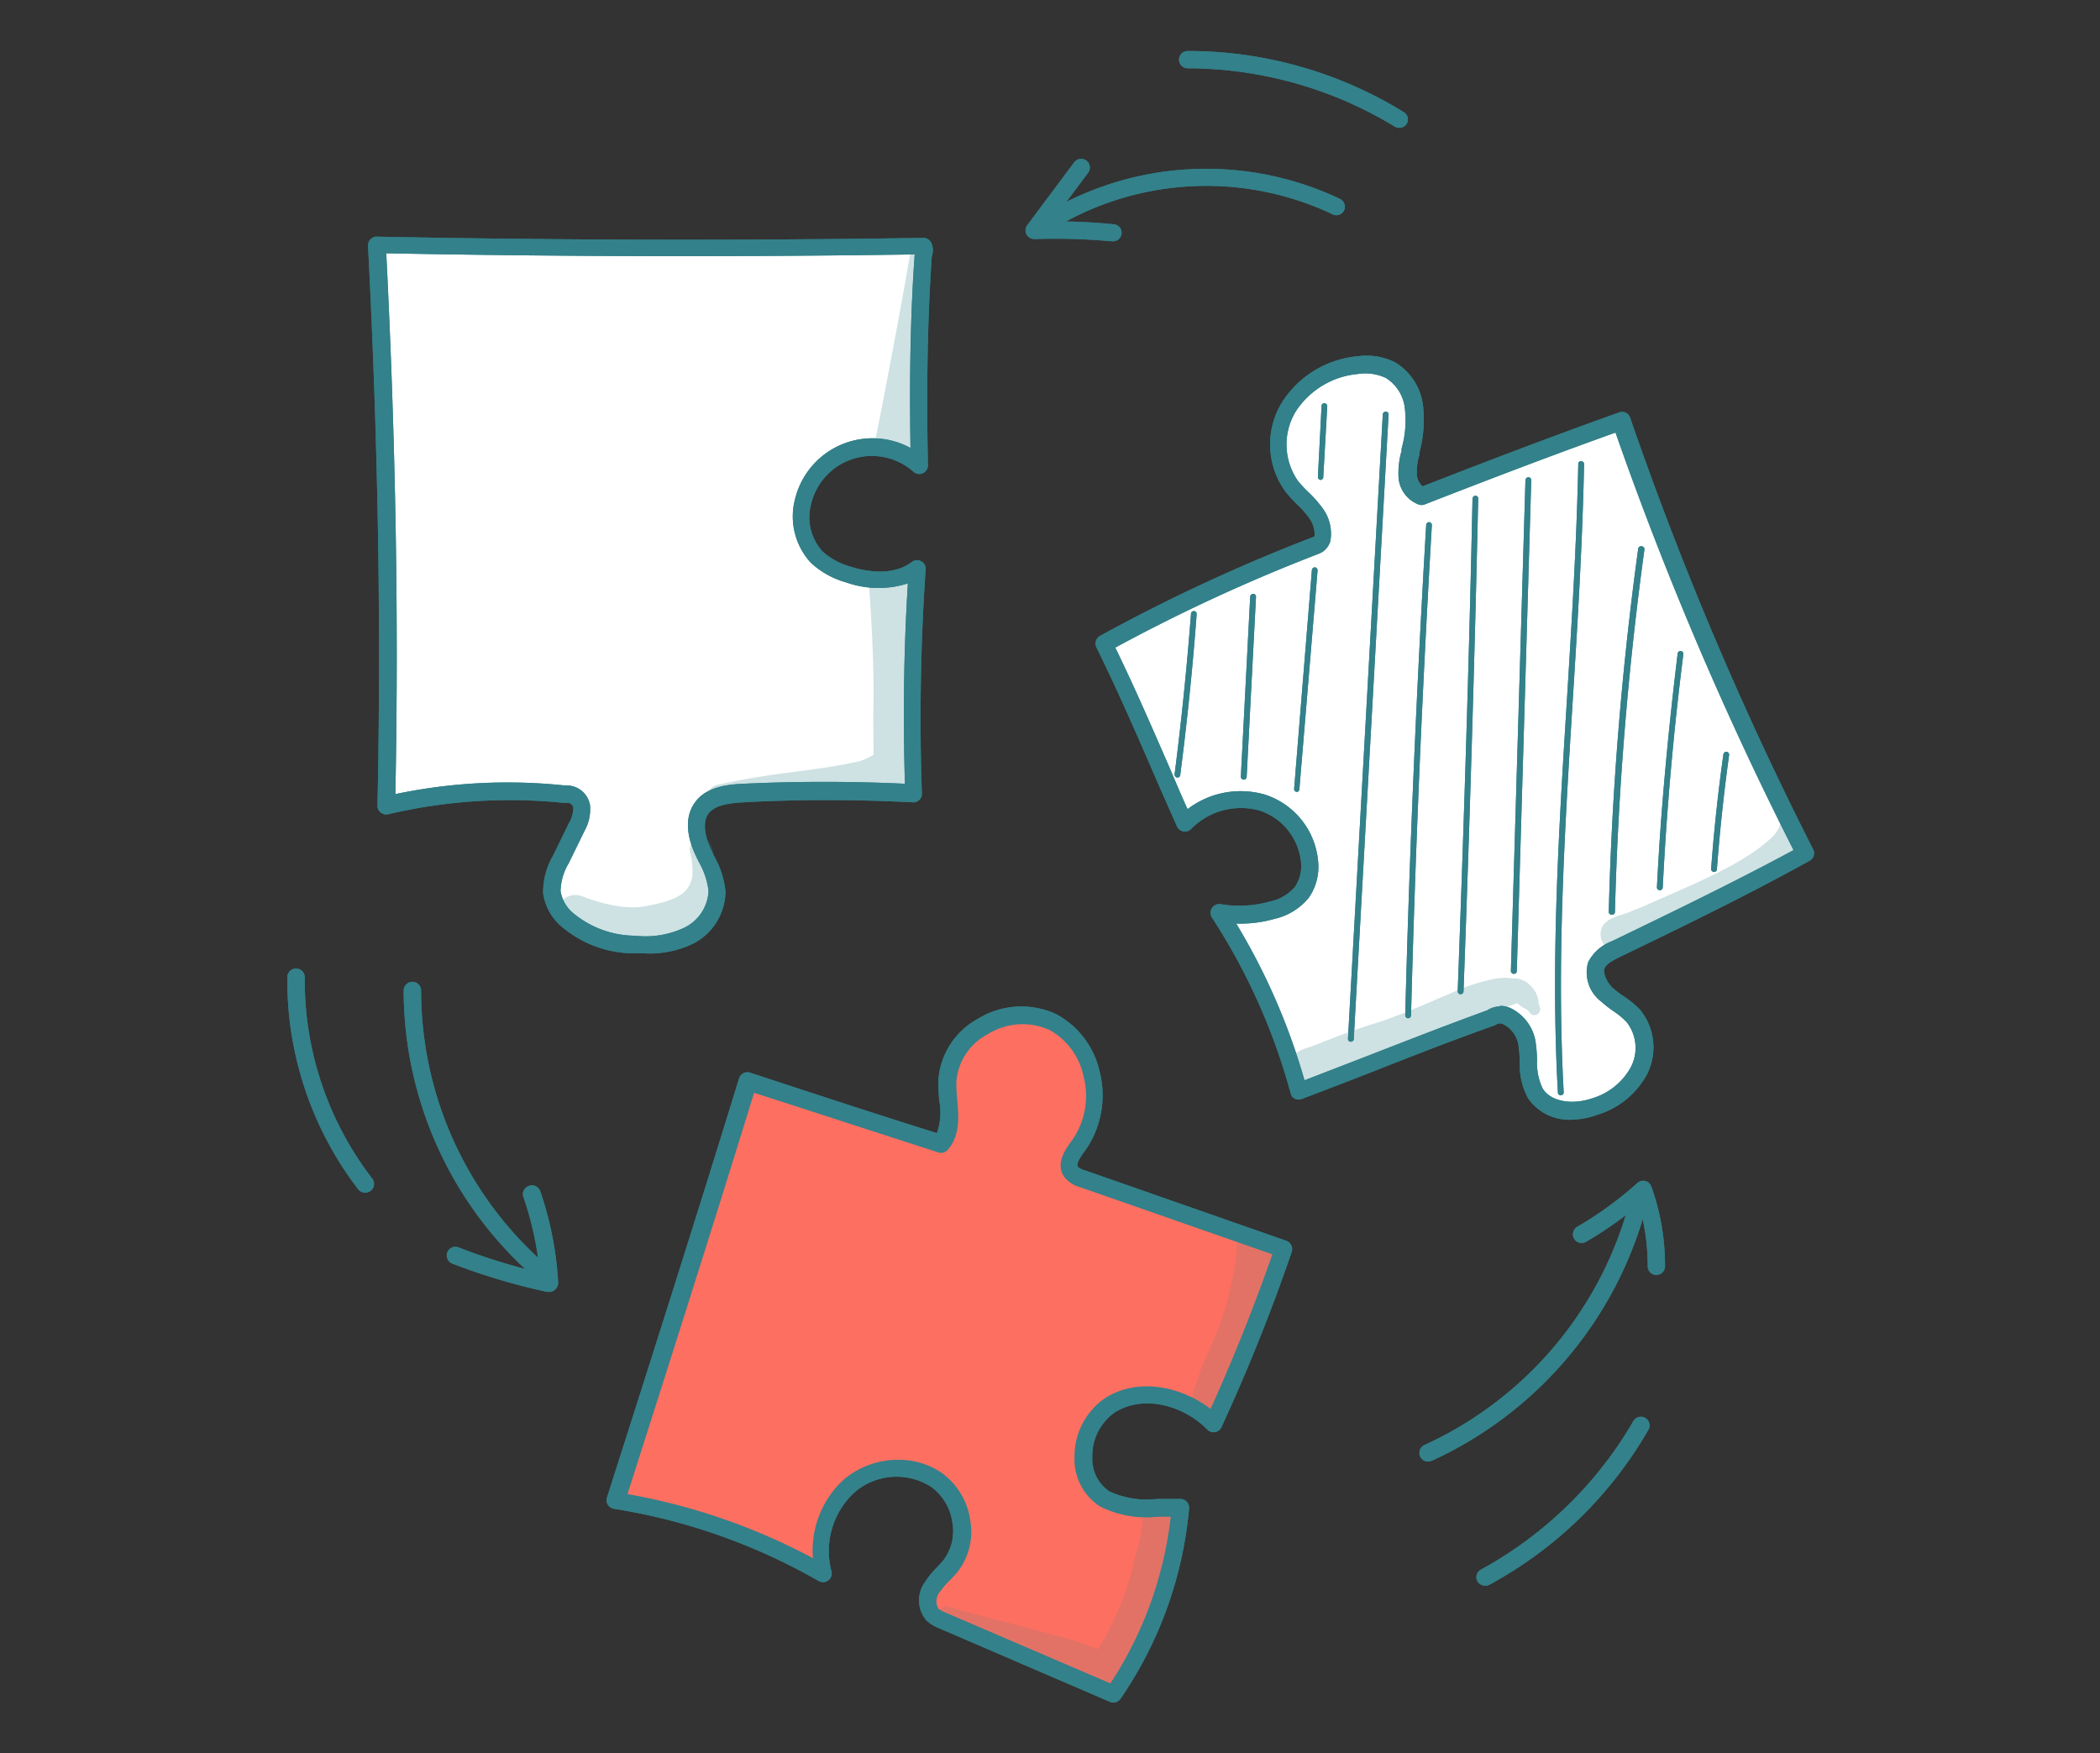<svg id="Layer_1" data-name="Layer 1" xmlns="http://www.w3.org/2000/svg" viewBox="0 0 184.47 154"><rect x="0" y="0" width="184.47" height="154" fill="#333333" stroke="none"/><defs><style>.cls-1{fill:#33818a;}.cls-2{fill:#fff;}.cls-3{opacity:0.13;}.cls-4{fill:#fd6f61;}.cls-5{fill:none;}</style></defs><path class="cls-1" d="M48,113.07a.78.78,0,0,1-.48-.17A33.53,33.53,0,0,1,35.22,87a.77.77,0,0,1,.77-.75h0a.76.76,0,0,1,.76.76,32,32,0,0,0,11.71,24.73.77.77,0,0,1,.11,1.07A.75.75,0,0,1,48,113.07Z" transform="translate(0.24)"/><path class="cls-1" d="M48,113.49h-.16A55,55,0,0,1,39.49,111a.76.76,0,0,1,.55-1.42,52.48,52.48,0,0,0,7.13,2.21,28.25,28.25,0,0,0-1.42-6.61.76.76,0,0,1,.47-1,.77.77,0,0,1,1,.48,29.7,29.7,0,0,1,1.57,8,.76.76,0,0,1-.27.62A.74.74,0,0,1,48,113.49Z" transform="translate(0.24)"/><path class="cls-1" d="M125.21,128.39a.75.75,0,0,1-.7-.45.76.76,0,0,1,.38-1,32.69,32.69,0,0,0,18.26-22.34.76.76,0,0,1,1.49.33,34.25,34.25,0,0,1-19.12,23.4A.85.85,0,0,1,125.21,128.39Z" transform="translate(0.24)"/><path class="cls-1" d="M145.26,112h0a.76.76,0,0,1-.76-.76,19.09,19.09,0,0,0-.77-5.42,33.52,33.52,0,0,1-4.65,3.27.76.76,0,0,1-.77-1.32,32.22,32.22,0,0,0,5.29-3.85.76.76,0,0,1,.69-.17.77.77,0,0,1,.53.49,20.61,20.61,0,0,1,1.2,7A.76.76,0,0,1,145.26,112Z" transform="translate(0.24)"/><path class="cls-1" d="M91,20.78a.79.79,0,0,1-.64-.33.77.77,0,0,1,.21-1.06,27.43,27.43,0,0,1,26.91-1.91.77.77,0,0,1,.35,1,.75.75,0,0,1-1,.35,25.88,25.88,0,0,0-25.39,1.8A.74.74,0,0,1,91,20.78Z" transform="translate(0.24)"/><path class="cls-1" d="M97.52,21.2h-.07A55.44,55.44,0,0,0,90.63,21a.78.78,0,0,1-.7-.41.77.77,0,0,1,.07-.81l4.12-5.52a.77.77,0,0,1,1.07-.15.76.76,0,0,1,.15,1.07l-3.19,4.27a52,52,0,0,1,5.44.25.75.75,0,0,1,.69.82A.76.76,0,0,1,97.52,21.2Z" transform="translate(0.24)"/><path class="cls-1" d="M122.68,11.23a.8.8,0,0,1-.4-.11A35.09,35.09,0,0,0,104.09,6h0a.76.76,0,1,1,0-1.52h0a36.17,36.17,0,0,1,19,5.38.76.76,0,0,1,.25,1A.78.78,0,0,1,122.68,11.23Z" transform="translate(0.24)"/><path class="cls-1" d="M130.2,139.29a.77.77,0,0,1-.67-.4.76.76,0,0,1,.31-1,34.71,34.71,0,0,0,13.4-13.05.76.76,0,1,1,1.32.76,35.69,35.69,0,0,1-14,13.63A.74.74,0,0,1,130.2,139.29Z" transform="translate(0.24)"/><path class="cls-1" d="M31.82,104.77a.77.77,0,0,1-.6-.3A30.18,30.18,0,0,1,25,85.83a.77.77,0,0,1,.77-.75h0a.77.77,0,0,1,.76.77,28.56,28.56,0,0,0,5.93,17.69.77.77,0,0,1-.14,1.07A.81.81,0,0,1,31.82,104.77Z" transform="translate(0.24)"/><path class="cls-2" d="M33.07,21.31c1.08,16.45,1.34,33,.88,49.51a41.63,41.63,0,0,1,14.48-1.43,2.82,2.82,0,0,1,1.8.58,2,2,0,0,1,.34,2.11A8.63,8.63,0,0,1,49.42,74a6.31,6.31,0,0,0-1.2,3.09c-.13,2.42,2,4.53,4.26,5.25A12.58,12.58,0,0,0,59.9,82a4.15,4.15,0,0,0,2.44-5c-.28-.87-.85-1.62-1.18-2.48A3.76,3.76,0,0,1,62,70.33c1.07-.9,2.61-.93,4-.91,4.7.07,9.4.13,14,.12-.23-6.49-.12-13,.31-19.72a5.5,5.5,0,0,1-3.77,1.25,8.06,8.06,0,0,1-3.82-1.23,5.31,5.31,0,0,1-2-1.91,5.55,5.55,0,0,1-.4-3.3A5.85,5.85,0,0,1,72,40.81a6.32,6.32,0,0,1,1.73-1A8.71,8.71,0,0,1,77.29,39a3.81,3.81,0,0,1,3.25,1.77,81.53,81.53,0,0,1,0-13.8c.19-1.74.51-3.47,0-5.07a10,10,0,0,0-3.71-.29,366.55,366.55,0,0,1-38.8.1C36.3,21.56,34.58,21.43,33.07,21.31Z" transform="translate(0.24)"/><g class="cls-3"><path class="cls-1" d="M80.73,22.91c0-.55.16-1.2-.29-1.63a1,1,0,0,0-.5-.28q-.61,3.56-1.26,7.09-1,5.4-2.06,10.78a1.28,1.28,0,0,0,1.19.51,1.38,1.38,0,0,0,2.45.18,1.54,1.54,0,0,0,.18-.72v-.19c0-.09,0-.18,0-.27a4.44,4.44,0,0,0,0-1,75.34,75.34,0,0,1,0-11C80.65,25.26,80.67,24.08,80.73,22.91Z" transform="translate(0.24)"/></g><g class="cls-3"><path class="cls-1" d="M79.54,67.75s0-.07,0-.11a60.81,60.81,0,0,1-.07-7.27c0-2.89.27-5.75.46-8.63a1.49,1.49,0,0,0-2.42-1.15,1,1,0,0,0-1.4.92c.23,3.36.41,6.72.39,10.09-.06,1.57,0,3.13,0,4.7a5.79,5.79,0,0,1-1.25.58c-4.63,1-6.79.82-12.62,2.1a.94.94,0,0,0,.5,1.81c3.2-.65,6.57-.65,10.21-1.13a11.32,11.32,0,0,0,3.2-.65,1.05,1.05,0,0,0,.06.24,1,1,0,0,0,1.13.63,1.46,1.46,0,0,0,1.72-.62,1.53,1.53,0,0,0,.14-1.13C79.58,68,79.55,67.81,79.54,67.75Z" transform="translate(0.24)"/></g><g class="cls-3"><path class="cls-1" d="M62.5,75.44A3.67,3.67,0,0,0,62.11,74a1,1,0,0,0-1.62.1,1.15,1.15,0,0,0-.07.91,6.43,6.43,0,0,1,.16,1.1,4.87,4.87,0,0,1,0,.85c-.29,1.6-1.42,2.09-3.84,2.6-1.45.32-3.34.15-6-.88a1.62,1.62,0,0,0-.86,3.13c2.22.77,4.6,1.53,7,1.15a8.7,8.7,0,0,0,4.29-2.2A6.22,6.22,0,0,0,62.5,75.44Z" transform="translate(0.24)"/></g><path class="cls-1" d="M56.35,83.75l-.92,0a9.86,9.86,0,0,1-6.54-2.53,4.71,4.71,0,0,1-1.42-2.76,6.42,6.42,0,0,1,.88-3.31l1.38-2.83a2.59,2.59,0,0,0,.39-1.36.52.52,0,0,0-.22-.34.5.5,0,0,0-.4-.09.81.81,0,0,1-.22,0,46.58,46.58,0,0,0-15.43,1,.76.76,0,0,1-.65-.16.73.73,0,0,1-.28-.6c.33-15.75.06-31.83-.83-49.18a.76.76,0,0,1,.22-.57.7.7,0,0,1,.56-.23c15.92.32,32.06.35,48,.11a.77.77,0,0,1,.74.54,1.63,1.63,0,0,1,0,1.09c-.37,5.48-.48,11.31-.34,18.33a.76.76,0,0,1-1.26.59,5.49,5.49,0,0,0-9,2.83,4.46,4.46,0,0,0,1,4.16,6.06,6.06,0,0,0,2.48,1.34c1,.33,3.61.94,5.36-.41a.76.76,0,0,1,.82-.07.74.74,0,0,1,.4.73,192.17,192.17,0,0,0-.33,19.67.75.75,0,0,1-.8.78c-4.93-.25-9.93-.27-14.86,0-1.29.06-2.57.23-3.13,1.06s-.13,2.21.19,2.92c.11.25.23.5.35.75a7.83,7.83,0,0,1,1,3.11,5.22,5.22,0,0,1-2.91,4.61A8.86,8.86,0,0,1,56.35,83.75ZM49.59,69a2.08,2.08,0,0,1,2,1.73A3.91,3.91,0,0,1,51.1,73l-1.38,2.83A5,5,0,0,0,49,78.28a3.2,3.2,0,0,0,1,1.84,8.58,8.58,0,0,0,5.55,2.08,8,8,0,0,0,4.35-.72A3.77,3.77,0,0,0,62,78.26a6.64,6.64,0,0,0-.83-2.5c-.13-.26-.26-.52-.38-.79-.78-1.75-.8-3.27-.05-4.38.93-1.41,2.71-1.67,4.32-1.74,4.7-.22,9.47-.22,14.19,0-.18-6.18-.09-12,.26-17.6a8.47,8.47,0,0,1-5.43-.09A7.53,7.53,0,0,1,71,49.45a6,6,0,0,1-1.4-5.61,7,7,0,0,1,10.14-4.49c-.1-6.42,0-11.85.37-17-15.4.23-31,.2-46.42-.1.84,16.72,1.1,32.28.8,47.51A47.89,47.89,0,0,1,49.35,69ZM80.43,21.58Z" transform="translate(0.24)"/><g class="cls-3"><path class="cls-1" d="M80.73,22.91c0-.55.16-1.2-.29-1.63a1,1,0,0,0-.5-.28q-.61,3.56-1.26,7.09-1,5.4-2.06,10.78a1.28,1.28,0,0,0,1.19.51,1.38,1.38,0,0,0,2.45.18,1.54,1.54,0,0,0,.18-.72v-.19c0-.09,0-.18,0-.27a4.44,4.44,0,0,0,0-1,75.34,75.34,0,0,1,0-11C80.65,25.26,80.67,24.08,80.73,22.91Z" transform="translate(0.24)"/></g><g class="cls-3"><path class="cls-1" d="M79.54,67.75s0-.07,0-.11a60.81,60.81,0,0,1-.07-7.27c0-2.89.27-5.75.46-8.63a1.49,1.49,0,0,0-2.42-1.15,1,1,0,0,0-1.4.92c.23,3.36.41,6.72.39,10.09-.06,1.57,0,3.13,0,4.7a5.79,5.79,0,0,1-1.25.58c-4.63,1-6.79.82-12.62,2.1a.94.94,0,0,0,.5,1.81c3.2-.65,6.57-.65,10.21-1.13a11.32,11.32,0,0,0,3.2-.65,1.05,1.05,0,0,0,.06.24,1,1,0,0,0,1.13.63,1.46,1.46,0,0,0,1.72-.62,1.53,1.53,0,0,0,.14-1.13C79.58,68,79.55,67.81,79.54,67.75Z" transform="translate(0.24)"/></g><g class="cls-3"><path class="cls-1" d="M62.5,75.44A3.67,3.67,0,0,0,62.11,74a1,1,0,0,0-1.62.1,1.15,1.15,0,0,0-.07.91,6.43,6.43,0,0,1,.16,1.1,4.87,4.87,0,0,1,0,.85c-.29,1.6-1.42,2.09-3.84,2.6-1.45.32-3.34.15-6-.88a1.62,1.62,0,0,0-.86,3.13c2.22.77,4.6,1.53,7,1.15a8.7,8.7,0,0,0,4.29-2.2A6.22,6.22,0,0,0,62.5,75.44Z" transform="translate(0.24)"/></g><path class="cls-1" d="M56.35,83.75l-.92,0a9.86,9.86,0,0,1-6.54-2.53,4.71,4.71,0,0,1-1.42-2.76,6.42,6.42,0,0,1,.88-3.31l1.38-2.83a2.59,2.59,0,0,0,.39-1.36.52.52,0,0,0-.22-.34.5.5,0,0,0-.4-.09.81.81,0,0,1-.22,0,46.58,46.58,0,0,0-15.43,1,.76.76,0,0,1-.65-.16.73.73,0,0,1-.28-.6c.33-15.75.06-31.83-.83-49.18a.76.76,0,0,1,.22-.57.7.7,0,0,1,.56-.23c15.92.32,32.06.35,48,.11a.77.77,0,0,1,.74.54,1.63,1.63,0,0,1,0,1.09c-.37,5.48-.48,11.31-.34,18.33a.76.76,0,0,1-1.26.59,5.49,5.49,0,0,0-9,2.83,4.46,4.46,0,0,0,1,4.16,6.06,6.06,0,0,0,2.48,1.34c1,.33,3.61.94,5.36-.41a.76.76,0,0,1,.82-.07.74.74,0,0,1,.4.73,192.17,192.17,0,0,0-.33,19.67.75.75,0,0,1-.8.78c-4.93-.25-9.93-.27-14.86,0-1.29.06-2.57.23-3.13,1.06s-.13,2.21.19,2.92c.11.25.23.5.35.75a7.83,7.83,0,0,1,1,3.11,5.22,5.22,0,0,1-2.91,4.61A8.86,8.86,0,0,1,56.35,83.75ZM49.59,69a2.08,2.08,0,0,1,2,1.73A3.91,3.91,0,0,1,51.1,73l-1.38,2.83A5,5,0,0,0,49,78.28a3.2,3.2,0,0,0,1,1.84,8.58,8.58,0,0,0,5.55,2.08,8,8,0,0,0,4.35-.72A3.77,3.77,0,0,0,62,78.26a6.64,6.64,0,0,0-.83-2.5c-.13-.26-.26-.52-.38-.79-.78-1.75-.8-3.27-.05-4.38.93-1.41,2.71-1.67,4.32-1.74,4.7-.22,9.47-.22,14.19,0-.18-6.18-.09-12,.26-17.6a8.47,8.47,0,0,1-5.43-.09A7.53,7.53,0,0,1,71,49.45a6,6,0,0,1-1.4-5.61,7,7,0,0,1,10.14-4.49c-.1-6.42,0-11.85.37-17-15.4.23-31,.2-46.42-.1.84,16.72,1.1,32.28.8,47.51A47.89,47.89,0,0,1,49.35,69ZM80.43,21.58Z" transform="translate(0.24)"/><path class="cls-2" d="M104,72.18c-1.47-5.63-5.15-10.45-6.85-16.2q6.74-3.52,13.78-6.4l2.91-1.17a3,3,0,0,0,1.77-1.28,2.07,2.07,0,0,0-.19-1.85A6.49,6.49,0,0,0,114,43.8a6.22,6.22,0,0,1-1.72-6.74,8.41,8.41,0,0,1,5.19-5,4.75,4.75,0,0,1,4.56.38,4.33,4.33,0,0,1,.79.92A7.32,7.32,0,0,1,124,38.56a16.84,16.84,0,0,0-.45,2.71A2.57,2.57,0,0,0,125,43.63a106.8,106.8,0,0,1,16.84-6.35,36.75,36.75,0,0,1,3.47,7.91C148,52.8,151.51,60.11,155,67.41c1.07,2.24,2.14,4.48,3,6.82.06.52-.4,1-.82,1.26-4.73,3.49-10.45,5.3-15.6,8.12a3.86,3.86,0,0,0-1.23.92,1,1,0,0,0,0,1.36,2.22,2.22,0,0,0,1,2,21.82,21.82,0,0,1,1.91,1.35,3.88,3.88,0,0,1,.94,3.66A5.27,5.27,0,0,1,141.88,96a8.57,8.57,0,0,1-3.72,1.22,3.78,3.78,0,0,1-2.93-.6c-.92-.79-1-2.15-1.08-3.36S134,90.65,133,89.88a2.12,2.12,0,0,0-2.74,0q-8.21,2.58-16.14,5.87A5.27,5.27,0,0,1,113,93.51,79.62,79.62,0,0,0,107,80.18a6.88,6.88,0,0,0,4.84-.63,5.88,5.88,0,0,0,2.9-3.87,2.64,2.64,0,0,0,0-.84,2.53,2.53,0,0,0-.37-.94,8.6,8.6,0,0,0-2.19-2.64A5.73,5.73,0,0,0,109,70.05a6.43,6.43,0,0,0-2.12.33A6,6,0,0,0,104,72.18Z" transform="translate(0.24)"/><path class="cls-1" d="M103.16,68.3h0a.26.26,0,0,1-.22-.29c.6-4.66,1.08-9.4,1.44-14.08a.25.25,0,0,1,.5,0c-.35,4.69-.83,9.44-1.44,14.11A.24.24,0,0,1,103.16,68.3Z" transform="translate(0.24)"/><path class="cls-1" d="M109,68.49h0a.26.26,0,0,1-.24-.27l.82-15.81a.26.26,0,0,1,.27-.24.24.24,0,0,1,.24.26l-.82,15.82A.26.26,0,0,1,109,68.49Z" transform="translate(0.24)"/><path class="cls-1" d="M113.67,69.57h0a.26.26,0,0,1-.23-.27L115,50.07a.26.26,0,0,1,.27-.23.26.26,0,0,1,.23.28l-1.6,19.22A.25.25,0,0,1,113.67,69.57Z" transform="translate(0.24)"/><path class="cls-1" d="M115.77,42.16h0a.26.26,0,0,1-.24-.27l.32-6.23a.24.24,0,0,1,.26-.24.26.26,0,0,1,.24.27L116,41.92A.25.25,0,0,1,115.77,42.16Z" transform="translate(0.24)"/><path class="cls-1" d="M118.41,91.51h0a.24.24,0,0,1-.24-.26l3.06-54.88a.26.26,0,0,1,.51,0l-3.06,54.87A.25.25,0,0,1,118.41,91.51Z" transform="translate(0.24)"/><path class="cls-1" d="M123.45,89.45h0a.26.26,0,0,1-.25-.26c.37-14.3,1-28.8,1.84-43.07a.25.25,0,1,1,.5,0c-.84,14.27-1.46,28.75-1.83,43.05A.26.26,0,0,1,123.45,89.45Z" transform="translate(0.24)"/><path class="cls-1" d="M128.06,87.34h0a.26.26,0,0,1-.25-.26c.53-14.35,1-28.91,1.3-43.28a.26.26,0,0,1,.26-.25.24.24,0,0,1,.24.26c-.32,14.38-.76,28.94-1.29,43.29A.26.26,0,0,1,128.06,87.34Z" transform="translate(0.24)"/><path class="cls-1" d="M132.73,85.55h0a.26.26,0,0,1-.25-.26l1.28-43.12a.28.28,0,0,1,.26-.25.26.26,0,0,1,.25.26L133,85.3A.25.25,0,0,1,132.73,85.55Z" transform="translate(0.24)"/><path class="cls-1" d="M136.86,96.22a.25.25,0,0,1-.25-.24c-.64-11.48.08-23.15.79-34.44.42-6.81.86-13.85,1-20.78a.24.24,0,0,1,.26-.25.26.26,0,0,1,.25.26c-.14,6.94-.57,14-1,20.81-.7,11.27-1.42,22.92-.79,34.37a.26.26,0,0,1-.24.27Z" transform="translate(0.24)"/><path class="cls-1" d="M141.32,80.35h0a.24.24,0,0,1-.24-.26,289.28,289.28,0,0,1,2.59-31.93A.25.25,0,0,1,144,48a.24.24,0,0,1,.21.28,288.2,288.2,0,0,0-2.59,31.87A.25.25,0,0,1,141.32,80.35Z" transform="translate(0.24)"/><path class="cls-1" d="M145.55,78.2h0a.25.25,0,0,1-.24-.26c.34-6.84,1-13.75,1.82-20.53a.25.25,0,1,1,.5.06c-.86,6.77-1.47,13.66-1.81,20.49A.25.25,0,0,1,145.55,78.2Z" transform="translate(0.24)"/><path class="cls-1" d="M150.31,76.6h0a.26.26,0,0,1-.24-.27c.25-3.35.61-6.74,1.08-10.07a.27.27,0,0,1,.28-.22.26.26,0,0,1,.22.29c-.46,3.32-.82,6.69-1.07,10A.25.25,0,0,1,150.31,76.6Z" transform="translate(0.24)"/><g class="cls-3"><path class="cls-1" d="M132.68,85.89h0l.18,0A.75.75,0,0,0,132.68,85.89Z" transform="translate(0.24)"/></g><g class="cls-3"><path class="cls-1" d="M134.91,88.12a2.15,2.15,0,0,0-.36-1.12c-.09-.12-.1-.13,0,0,.23.27-.48-.61-.27-.32.08.12.08.11,0,0a2,2,0,0,0-1.3-.72h0l-.23,0A5.14,5.14,0,0,0,131,86a16.77,16.77,0,0,0-4,1.35c-1.07.41-3.1,1.4-6,2.41-1.9.56-3.74,1.27-5.59,2-.73.32-1.68.4-2.11,1.15a1.59,1.59,0,0,0,1.77,2.31c3.74-1.31,7.56-2.41,11.16-4.06.76-.22,4.31-2,5.59-2.63h0a9.6,9.6,0,0,0,1.07-.36l.14-.06a2.73,2.73,0,0,0,.83.55l-.05,0,.16.07.13.19a.52.52,0,0,0,.7.19C135.32,88.75,134.88,88.22,134.91,88.12Z" transform="translate(0.24)"/></g><g class="cls-3"><path class="cls-1" d="M157.45,72.75a14.47,14.47,0,0,1-.43-1.42,1,1,0,0,0-.57.28c-.28.25-.27.63-.38,1a3.08,3.08,0,0,1-1,1.25c-2.52,2.27-7.48,4.2-10.6,5.61-.32.14-1,.43-1.26.51-.87.46-2.08.49-2.66,1.36a1.48,1.48,0,0,0,1.66,2.16A57.76,57.76,0,0,0,153,78.19c1.77-1.13,3.76-2.22,4.73-4.17,0-.09.09-.19.13-.29C157.71,73.4,157.57,73.08,157.45,72.75Z" transform="translate(0.24)"/></g><path class="cls-1" d="M137.86,98.36A4.4,4.4,0,0,1,134,96.5a6.26,6.26,0,0,1-.74-3.29,13.08,13.08,0,0,0-.12-1.45A2.51,2.51,0,0,0,131.86,90a.64.64,0,0,0-.67,0,.61.61,0,0,1-.18.09c-3.5,1.24-7.07,2.63-10.53,4-2.07.8-4.22,1.64-6.34,2.44a.76.76,0,0,1-.61,0,.73.73,0,0,1-.39-.47,54.36,54.36,0,0,0-6.92-15.46.76.76,0,0,1,0-.83.77.77,0,0,1,.76-.34,10,10,0,0,0,4.32-.23,4,4,0,0,0,2.21-1.29,3.24,3.24,0,0,0,.55-1.93,5.31,5.31,0,0,0-3.67-4.78,6.14,6.14,0,0,0-6,1.62.78.78,0,0,1-.68.22.76.76,0,0,1-.56-.45c-.68-1.53-1.34-3-2-4.54-1.69-3.89-3.29-7.56-5.08-11.19a.77.77,0,0,1,.32-1,152.73,152.73,0,0,1,18.72-8.68h0c.09,0,.11-.07.13-.12a2.51,2.51,0,0,0-.55-1.65,8.6,8.6,0,0,0-1-1.11,12,12,0,0,1-1-1.1,7.05,7.05,0,0,1-.35-7.8A8.81,8.81,0,0,1,119,31.3a5.63,5.63,0,0,1,3.29.52,5.15,5.15,0,0,1,2.46,3.72,10.81,10.81,0,0,1-.3,4.18l0,.2a5.5,5.5,0,0,0-.23,1.8,1.48,1.48,0,0,0,.51,1c4.74-1.85,10.92-4.23,17.24-6.48a.86.86,0,0,1,.59,0,.8.8,0,0,1,.39.44,299.21,299.21,0,0,0,16.08,37.93.75.75,0,0,1-.3,1c-5.41,3-11.13,5.78-16.67,8.45-.61.3-1.17.6-1.35,1s.23,1.3.75,1.76a11.13,11.13,0,0,0,.9.68,8.11,8.11,0,0,1,1.49,1.23,5.23,5.23,0,0,1,.59,5.64,7.37,7.37,0,0,1-4.3,3.54A7.13,7.13,0,0,1,137.86,98.36Zm-6.33-10a2.18,2.18,0,0,1,.92.2,4,4,0,0,1,2.19,2.89,13.44,13.44,0,0,1,.14,1.65,5.23,5.23,0,0,0,.5,2.54c.8,1.24,2.76,1.38,4.29.86A5.76,5.76,0,0,0,143,93.78a3.66,3.66,0,0,0-.36-4,6.83,6.83,0,0,0-1.22-1,10.57,10.57,0,0,1-1-.79,3.21,3.21,0,0,1-1.15-3.47,3.86,3.86,0,0,1,2.09-1.84c5.3-2.56,10.78-5.21,15.95-8A300.71,300.71,0,0,1,141.67,38c-6.18,2.21-12.19,4.53-16.78,6.32a.74.74,0,0,1-.51,0,2.75,2.75,0,0,1-1.77-2.4,7.11,7.11,0,0,1,.27-2.32l0-.19a9.07,9.07,0,0,0,.28-3.58,3.58,3.58,0,0,0-1.67-2.63,4.21,4.21,0,0,0-2.42-.35,7.3,7.3,0,0,0-5.51,3.33,5.6,5.6,0,0,0,.24,6.1,11.06,11.06,0,0,0,.89.95,9.91,9.91,0,0,1,1.17,1.31,3.75,3.75,0,0,1,.76,3,1.68,1.68,0,0,1-1,1.1h0a151.49,151.49,0,0,0-17.89,8.25c1.68,3.45,3.19,6.93,4.79,10.6.51,1.19,1,2.38,1.56,3.59a7.67,7.67,0,0,1,6.75-1.29,6.78,6.78,0,0,1,4.74,6.22,4.72,4.72,0,0,1-.85,2.86,5.43,5.43,0,0,1-3,1.85,10.9,10.9,0,0,1-3.37.41,56.58,56.58,0,0,1,6,13.77l5.54-2.14c3.45-1.34,7-2.73,10.5-4A2.12,2.12,0,0,1,131.53,88.41ZM115.35,47.86h0Z" transform="translate(0.24)"/><path class="cls-1" d="M103.16,68.3h0a.26.26,0,0,1-.22-.29c.6-4.66,1.08-9.4,1.44-14.08a.25.25,0,0,1,.5,0c-.35,4.69-.83,9.44-1.44,14.11A.24.24,0,0,1,103.16,68.3Z" transform="translate(0.24)"/><path class="cls-1" d="M109,68.49h0a.26.26,0,0,1-.24-.27l.82-15.81a.26.26,0,0,1,.27-.24.24.24,0,0,1,.24.26l-.82,15.82A.26.26,0,0,1,109,68.49Z" transform="translate(0.24)"/><path class="cls-1" d="M113.67,69.57h0a.26.26,0,0,1-.23-.27L115,50.07a.26.26,0,0,1,.27-.23.26.26,0,0,1,.23.28l-1.6,19.22A.25.25,0,0,1,113.67,69.57Z" transform="translate(0.24)"/><path class="cls-1" d="M115.77,42.16h0a.26.26,0,0,1-.24-.27l.32-6.23a.24.24,0,0,1,.26-.24.26.26,0,0,1,.24.27L116,41.92A.25.25,0,0,1,115.77,42.16Z" transform="translate(0.24)"/><path class="cls-1" d="M118.41,91.51h0a.24.24,0,0,1-.24-.26l3.06-54.88a.26.26,0,0,1,.51,0l-3.06,54.87A.25.25,0,0,1,118.41,91.51Z" transform="translate(0.24)"/><path class="cls-1" d="M123.45,89.45h0a.26.26,0,0,1-.25-.26c.37-14.3,1-28.8,1.84-43.07a.25.25,0,1,1,.5,0c-.84,14.27-1.46,28.75-1.83,43.05A.26.26,0,0,1,123.45,89.45Z" transform="translate(0.24)"/><path class="cls-1" d="M128.06,87.34h0a.26.26,0,0,1-.25-.26c.53-14.35,1-28.91,1.3-43.28a.26.26,0,0,1,.26-.25.24.24,0,0,1,.24.26c-.32,14.38-.76,28.94-1.29,43.29A.26.26,0,0,1,128.06,87.34Z" transform="translate(0.24)"/><path class="cls-1" d="M132.73,85.55h0a.26.26,0,0,1-.25-.26l1.28-43.12a.28.28,0,0,1,.26-.25.26.26,0,0,1,.25.26L133,85.3A.25.25,0,0,1,132.73,85.55Z" transform="translate(0.24)"/><path class="cls-1" d="M136.86,96.22a.25.25,0,0,1-.25-.24c-.64-11.48.08-23.15.79-34.44.42-6.81.86-13.85,1-20.78a.24.24,0,0,1,.26-.25.26.26,0,0,1,.25.26c-.14,6.94-.57,14-1,20.81-.7,11.27-1.42,22.92-.79,34.37a.26.26,0,0,1-.24.27Z" transform="translate(0.24)"/><path class="cls-1" d="M141.32,80.35h0a.24.24,0,0,1-.24-.26,289.28,289.28,0,0,1,2.59-31.93A.25.25,0,0,1,144,48a.24.24,0,0,1,.21.28,288.2,288.2,0,0,0-2.59,31.87A.25.25,0,0,1,141.32,80.35Z" transform="translate(0.24)"/><path class="cls-1" d="M145.55,78.2h0a.25.25,0,0,1-.24-.26c.34-6.84,1-13.75,1.82-20.53a.25.25,0,1,1,.5.06c-.86,6.77-1.47,13.66-1.81,20.49A.25.25,0,0,1,145.55,78.2Z" transform="translate(0.24)"/><path class="cls-1" d="M150.31,76.6h0a.26.26,0,0,1-.24-.27c.25-3.35.61-6.74,1.08-10.07a.27.27,0,0,1,.28-.22.26.26,0,0,1,.22.29c-.46,3.32-.82,6.69-1.07,10A.25.25,0,0,1,150.31,76.6Z" transform="translate(0.24)"/><g class="cls-3"><path class="cls-1" d="M132.68,85.89h0l.18,0A.75.75,0,0,0,132.68,85.89Z" transform="translate(0.24)"/></g><g class="cls-3"><path class="cls-1" d="M134.91,88.12a2.15,2.15,0,0,0-.36-1.12c-.09-.12-.1-.13,0,0,.23.27-.48-.61-.27-.32.08.12.08.11,0,0a2,2,0,0,0-1.3-.72h0l-.23,0A5.14,5.14,0,0,0,131,86a16.77,16.77,0,0,0-4,1.35c-1.07.41-3.1,1.4-6,2.41-1.9.56-3.74,1.27-5.59,2-.73.32-1.68.4-2.11,1.15a1.59,1.59,0,0,0,1.77,2.31c3.74-1.31,7.56-2.41,11.16-4.06.76-.22,4.31-2,5.59-2.63h0a9.6,9.6,0,0,0,1.07-.36l.14-.06a2.73,2.73,0,0,0,.83.55l-.05,0,.16.07.13.19a.52.52,0,0,0,.7.19C135.32,88.75,134.88,88.22,134.91,88.12Z" transform="translate(0.24)"/></g><g class="cls-3"><path class="cls-1" d="M157.45,72.75a14.47,14.47,0,0,1-.43-1.42,1,1,0,0,0-.57.28c-.28.25-.27.63-.38,1a3.08,3.08,0,0,1-1,1.25c-2.52,2.27-7.48,4.2-10.6,5.61-.32.14-1,.43-1.26.51-.87.46-2.08.49-2.66,1.36a1.48,1.48,0,0,0,1.66,2.16A57.76,57.76,0,0,0,153,78.19c1.77-1.13,3.76-2.22,4.73-4.17,0-.09.09-.19.13-.29C157.71,73.4,157.57,73.08,157.45,72.75Z" transform="translate(0.24)"/></g><path class="cls-1" d="M137.86,98.36A4.4,4.4,0,0,1,134,96.5a6.26,6.26,0,0,1-.74-3.29,13.08,13.08,0,0,0-.12-1.45A2.51,2.51,0,0,0,131.86,90a.64.64,0,0,0-.67,0,.61.61,0,0,1-.18.09c-3.5,1.24-7.07,2.63-10.53,4-2.07.8-4.22,1.64-6.34,2.44a.76.76,0,0,1-.61,0,.73.73,0,0,1-.39-.47,54.36,54.36,0,0,0-6.92-15.46.76.76,0,0,1,0-.83.77.77,0,0,1,.76-.34,10,10,0,0,0,4.32-.23,4,4,0,0,0,2.21-1.29,3.24,3.24,0,0,0,.55-1.93,5.31,5.31,0,0,0-3.67-4.78,6.14,6.14,0,0,0-6,1.62.78.78,0,0,1-.68.22.76.76,0,0,1-.56-.45c-.68-1.53-1.34-3-2-4.54-1.69-3.89-3.29-7.56-5.08-11.19a.77.77,0,0,1,.32-1,152.73,152.73,0,0,1,18.72-8.68h0c.09,0,.11-.07.13-.12a2.51,2.51,0,0,0-.55-1.65,8.6,8.6,0,0,0-1-1.11,12,12,0,0,1-1-1.1,7.05,7.05,0,0,1-.35-7.8A8.81,8.81,0,0,1,119,31.3a5.63,5.63,0,0,1,3.29.52,5.15,5.15,0,0,1,2.46,3.72,10.81,10.81,0,0,1-.3,4.18l0,.2a5.5,5.5,0,0,0-.23,1.8,1.48,1.48,0,0,0,.51,1c4.74-1.85,10.92-4.23,17.24-6.48a.86.86,0,0,1,.59,0,.8.8,0,0,1,.39.44,299.21,299.21,0,0,0,16.08,37.93.75.75,0,0,1-.3,1c-5.41,3-11.13,5.78-16.67,8.45-.61.3-1.17.6-1.35,1s.23,1.3.75,1.76a11.13,11.13,0,0,0,.9.68,8.11,8.11,0,0,1,1.49,1.23,5.23,5.23,0,0,1,.59,5.64,7.37,7.37,0,0,1-4.3,3.54A7.13,7.13,0,0,1,137.86,98.36Zm-6.33-10a2.18,2.18,0,0,1,.92.2,4,4,0,0,1,2.19,2.89,13.44,13.44,0,0,1,.14,1.65,5.23,5.23,0,0,0,.5,2.54c.8,1.24,2.76,1.38,4.29.86A5.76,5.76,0,0,0,143,93.78a3.66,3.66,0,0,0-.36-4,6.83,6.83,0,0,0-1.22-1,10.57,10.57,0,0,1-1-.79,3.21,3.21,0,0,1-1.15-3.47,3.86,3.86,0,0,1,2.09-1.84c5.3-2.56,10.78-5.21,15.95-8A300.71,300.71,0,0,1,141.67,38c-6.18,2.21-12.19,4.53-16.78,6.32a.74.74,0,0,1-.51,0,2.75,2.75,0,0,1-1.77-2.4,7.11,7.11,0,0,1,.27-2.32l0-.19a9.07,9.07,0,0,0,.28-3.58,3.58,3.58,0,0,0-1.67-2.63,4.21,4.21,0,0,0-2.42-.35,7.3,7.3,0,0,0-5.51,3.33,5.6,5.6,0,0,0,.24,6.1,11.06,11.06,0,0,0,.89.95,9.91,9.91,0,0,1,1.17,1.31,3.75,3.75,0,0,1,.76,3,1.68,1.68,0,0,1-1,1.1h0a151.49,151.49,0,0,0-17.89,8.25c1.68,3.45,3.19,6.93,4.79,10.6.51,1.19,1,2.38,1.56,3.59a7.67,7.67,0,0,1,6.75-1.29,6.78,6.78,0,0,1,4.74,6.22,4.72,4.72,0,0,1-.85,2.86,5.43,5.43,0,0,1-3,1.85,10.9,10.9,0,0,1-3.37.41,56.58,56.58,0,0,1,6,13.77l5.54-2.14c3.45-1.34,7-2.73,10.5-4A2.12,2.12,0,0,1,131.53,88.41ZM115.35,47.86h0Z" transform="translate(0.24)"/><path class="cls-4" d="M82.43,100.47c1.27-1.43.5-3.64.58-5.55.18-4.18,5.52-7,9.25-5.12s4.78,7.43,2.3,10.8c-.52.71-1.19,1.64-.69,2.36a1.93,1.93,0,0,0,1,.6l17.63,6.16A160.25,160.25,0,0,1,106.36,125c-2.33-2.36-6.23-3.38-9-1.65s-3.35,6.54-.53,8.29c1.92,1.18,4.4.65,6.67.82a34.15,34.15,0,0,1-5.89,16.31l-15-6.46a2.84,2.84,0,0,1-.87-.52,2,2,0,0,1,0-2.38c.46-.72,1.16-1.26,1.69-1.94a5.48,5.48,0,0,0-1.22-7.44,6.43,6.43,0,0,0-7.77.52,7.8,7.8,0,0,0-2.18,7.68,53.68,53.68,0,0,0-18.28-6.44C57.8,119.57,61.71,107.32,65.5,95,71.2,96.87,76.91,98.74,82.43,100.47Z" transform="translate(0.24)"/><g class="cls-3"><path class="cls-1" d="M111.5,109c-.65-.29-1.28-.59-1.91-.91a1.89,1.89,0,0,0-1.2,1.8,29.38,29.38,0,0,1-1.11,5.37c-.85,2.51-1.09,2.78-2,4.93-.19.59-.38,1.18-.59,1.76a1.85,1.85,0,0,0-.17,1.08,1.64,1.64,0,0,0,2,1.37c1.35-.58,1.06-1.27,1.43-1.77a36,36,0,0,0,2.5-6.18c.49-1.71,1.37-3.3,1.63-5.08a5.32,5.32,0,0,0,.12-2Z" transform="translate(0.24)"/></g><g class="cls-3"><path class="cls-1" d="M102.58,131.68H101a1.18,1.18,0,0,1-.21,0,1.38,1.38,0,0,0-.63,1.19,12.65,12.65,0,0,1-.65,3.69,25.15,25.15,0,0,1-3.15,8.07l-.13.26a22.55,22.55,0,0,0-3.86-1.24c-2.94-.86-5.94-1.53-8.89-2.38-.29-.09-.62-.25-.91-.06a.66.66,0,0,0,.16,1.2c1.08.42,2.6.73,3.17,1.05,3.77,1.67,6.12,2.73,8.94,3.76l.23.09a12.07,12.07,0,0,0,1.42.52h0a1.34,1.34,0,0,0,1.62.06,1.15,1.15,0,0,0,.43-1.18,14.24,14.24,0,0,0,1-1.52c1.76-2.76,2.35-6,3.19-9.14a13.25,13.25,0,0,0,.38-2.42,2.53,2.53,0,0,0-.08-1.34A1.37,1.37,0,0,0,102.58,131.68Z" transform="translate(0.24)"/></g><path class="cls-1" d="M97.56,149.56a.8.8,0,0,1-.3-.06l-15-6.46a3.34,3.34,0,0,1-1.12-.69A2.72,2.72,0,0,1,81,139a7.55,7.55,0,0,1,1-1.25,9,9,0,0,0,.67-.74,4.22,4.22,0,0,0,.76-3.2,4.71,4.71,0,0,0-1.82-3.16,5.64,5.64,0,0,0-6.81.47,7,7,0,0,0-2,6.92.77.77,0,0,1-.28.79.76.76,0,0,1-.84.06,52.65,52.65,0,0,0-18-6.35.79.79,0,0,1-.53-.36.76.76,0,0,1-.07-.63c3.83-12,7.8-24.45,11.6-36.81a.77.77,0,0,1,1-.5c5.41,1.78,11,3.62,16.38,5.3a5.49,5.49,0,0,0,.21-2.85,15.91,15.91,0,0,1-.08-1.83,6.68,6.68,0,0,1,3.47-5.36,7.29,7.29,0,0,1,6.88-.41,7.61,7.61,0,0,1,3.83,5.11,8.42,8.42,0,0,1-1.25,6.82c-.29.39-.88,1.19-.68,1.48a1.5,1.5,0,0,0,.62.31L112.75,109a.78.78,0,0,1,.47,1,161.73,161.73,0,0,1-6.17,15.38.76.76,0,0,1-1.23.21c-1.94-2-5.45-3.17-8.11-1.53a4.66,4.66,0,0,0-2,3.94A3.46,3.46,0,0,0,97.18,131a7.89,7.89,0,0,0,4.25.68c.68,0,1.39,0,2.08,0a.77.77,0,0,1,.53.28.76.76,0,0,1,.17.57,35,35,0,0,1-6,16.67A.77.77,0,0,1,97.56,149.56ZM78.67,128.24a6.63,6.63,0,0,1,3.9,1.21A6.24,6.24,0,0,1,85,133.63,5.71,5.71,0,0,1,83.94,138a9.51,9.51,0,0,1-.79.87,7,7,0,0,0-.85,1,1.28,1.28,0,0,0-.11,1.44,2.32,2.32,0,0,0,.63.35l14.48,6.22a33.49,33.49,0,0,0,5.3-14.64h-1.15a9,9,0,0,1-5.07-.91A4.92,4.92,0,0,1,94.15,128a6.2,6.2,0,0,1,2.76-5.23c3-1.83,6.74-.88,9.19,1,2-4.43,3.83-9,5.43-13.58l-16.92-5.91a2.59,2.59,0,0,1-1.36-.89c-.82-1.18.13-2.47.7-3.24a6.8,6.8,0,0,0,1-5.57,6.08,6.08,0,0,0-3-4.1,5.76,5.76,0,0,0-5.42.37A5.16,5.16,0,0,0,83.77,95a13.51,13.51,0,0,0,.08,1.64c.12,1.46.26,3.13-.85,4.38a.75.75,0,0,1-.8.22C76.89,99.53,71.37,97.72,66,96c-3.65,11.84-7.44,23.73-11.12,35.25a54.7,54.7,0,0,1,16.29,5.63A8.46,8.46,0,0,1,73.85,130,7.34,7.34,0,0,1,78.67,128.24Z" transform="translate(0.24)"/><path class="cls-4" d="M82.43,100.47c1.27-1.43.5-3.64.58-5.55.18-4.18,5.52-7,9.25-5.12s4.78,7.43,2.3,10.8c-.52.71-1.19,1.64-.69,2.36a1.93,1.93,0,0,0,1,.6l17.63,6.16A160.25,160.25,0,0,1,106.36,125c-2.33-2.36-6.23-3.38-9-1.65s-3.35,6.54-.53,8.29c1.92,1.18,4.4.65,6.67.82a34.15,34.15,0,0,1-5.89,16.31l-15-6.46a2.84,2.84,0,0,1-.87-.52,2,2,0,0,1,0-2.38c.46-.72,1.16-1.26,1.69-1.94a5.48,5.48,0,0,0-1.22-7.44,6.43,6.43,0,0,0-7.77.52,7.8,7.8,0,0,0-2.18,7.68,53.68,53.68,0,0,0-18.28-6.44C57.8,119.57,61.71,107.32,65.5,95,71.2,96.87,76.91,98.74,82.43,100.47Z" transform="translate(0.24)"/><g class="cls-3"><path class="cls-1" d="M111.5,109c-.65-.29-1.28-.59-1.91-.91a1.89,1.89,0,0,0-1.2,1.8,29.38,29.38,0,0,1-1.11,5.37c-.85,2.51-1.09,2.78-2,4.93-.19.59-.38,1.18-.59,1.76a1.85,1.85,0,0,0-.17,1.08,1.64,1.64,0,0,0,2,1.37c1.35-.58,1.06-1.27,1.43-1.77a36,36,0,0,0,2.5-6.18c.49-1.71,1.37-3.3,1.63-5.08a5.32,5.32,0,0,0,.12-2Z" transform="translate(0.24)"/></g><g class="cls-3"><path class="cls-1" d="M102.58,131.68H101a1.18,1.18,0,0,1-.21,0,1.38,1.38,0,0,0-.63,1.19,12.65,12.65,0,0,1-.65,3.69,25.15,25.15,0,0,1-3.15,8.07l-.13.26a22.55,22.55,0,0,0-3.86-1.24c-2.94-.86-5.94-1.53-8.89-2.38-.29-.09-.62-.25-.91-.06a.66.66,0,0,0,.16,1.2c1.08.42,2.6.73,3.17,1.05,3.77,1.67,6.12,2.73,8.94,3.76l.23.09a12.07,12.07,0,0,0,1.42.52h0a1.34,1.34,0,0,0,1.62.06,1.15,1.15,0,0,0,.43-1.18,14.24,14.24,0,0,0,1-1.52c1.76-2.76,2.35-6,3.19-9.14a13.25,13.25,0,0,0,.38-2.42,2.53,2.53,0,0,0-.08-1.34A1.37,1.37,0,0,0,102.58,131.68Z" transform="translate(0.24)"/></g><path class="cls-1" d="M97.56,149.56a.8.8,0,0,1-.3-.06l-15-6.46a3.34,3.34,0,0,1-1.12-.69A2.72,2.72,0,0,1,81,139a7.55,7.55,0,0,1,1-1.25,9,9,0,0,0,.67-.74,4.22,4.22,0,0,0,.76-3.2,4.71,4.71,0,0,0-1.82-3.16,5.64,5.64,0,0,0-6.81.47,7,7,0,0,0-2,6.92.77.77,0,0,1-.28.79.76.76,0,0,1-.84.06,52.65,52.65,0,0,0-18-6.35.79.79,0,0,1-.53-.36.76.76,0,0,1-.07-.63c3.83-12,7.8-24.45,11.6-36.81a.77.77,0,0,1,1-.5c5.41,1.78,11,3.62,16.38,5.3a5.49,5.49,0,0,0,.21-2.85,15.91,15.91,0,0,1-.08-1.83,6.68,6.68,0,0,1,3.47-5.36,7.29,7.29,0,0,1,6.88-.41,7.61,7.61,0,0,1,3.83,5.11,8.42,8.42,0,0,1-1.25,6.82c-.29.39-.88,1.19-.68,1.48a1.5,1.5,0,0,0,.62.31L112.75,109a.78.78,0,0,1,.47,1,161.73,161.73,0,0,1-6.17,15.38.76.76,0,0,1-1.23.21c-1.94-2-5.45-3.17-8.11-1.53a4.66,4.66,0,0,0-2,3.94A3.46,3.46,0,0,0,97.18,131a7.89,7.89,0,0,0,4.25.68c.68,0,1.39,0,2.08,0a.77.77,0,0,1,.53.28.76.76,0,0,1,.17.57,35,35,0,0,1-6,16.67A.77.77,0,0,1,97.56,149.56ZM78.67,128.24a6.63,6.63,0,0,1,3.9,1.21A6.24,6.24,0,0,1,85,133.63,5.71,5.71,0,0,1,83.94,138a9.51,9.51,0,0,1-.79.87,7,7,0,0,0-.85,1,1.28,1.28,0,0,0-.11,1.44,2.32,2.32,0,0,0,.63.35l14.48,6.22a33.49,33.49,0,0,0,5.3-14.64h-1.15a9,9,0,0,1-5.07-.91A4.92,4.92,0,0,1,94.15,128a6.2,6.2,0,0,1,2.76-5.23c3-1.83,6.74-.88,9.19,1,2-4.43,3.83-9,5.43-13.58l-16.92-5.91a2.59,2.59,0,0,1-1.36-.89c-.82-1.18.13-2.47.7-3.24a6.8,6.8,0,0,0,1-5.57,6.08,6.08,0,0,0-3-4.1,5.76,5.76,0,0,0-5.42.37A5.16,5.16,0,0,0,83.77,95a13.51,13.51,0,0,0,.08,1.64c.12,1.46.26,3.13-.85,4.38a.75.75,0,0,1-.8.22C76.89,99.53,71.37,97.72,66,96c-3.65,11.84-7.44,23.73-11.12,35.25a54.7,54.7,0,0,1,16.29,5.63A8.46,8.46,0,0,1,73.85,130,7.34,7.34,0,0,1,78.67,128.24Z" transform="translate(0.24)"/><path class="cls-1" d="M48,113.07a.78.78,0,0,1-.48-.17A33.53,33.53,0,0,1,35.22,87a.77.77,0,0,1,.77-.75h0a.76.76,0,0,1,.76.76,32,32,0,0,0,11.71,24.73.77.77,0,0,1,.11,1.07A.75.75,0,0,1,48,113.07Z" transform="translate(0.24)"/><path class="cls-1" d="M48,113.49h-.16A55,55,0,0,1,39.49,111a.76.76,0,0,1,.55-1.42,52.48,52.48,0,0,0,7.13,2.21,28.25,28.25,0,0,0-1.42-6.61.76.76,0,0,1,.47-1,.77.77,0,0,1,1,.48,29.7,29.7,0,0,1,1.57,8,.76.76,0,0,1-.27.62A.74.74,0,0,1,48,113.49Z" transform="translate(0.24)"/><path class="cls-1" d="M125.21,128.39a.75.75,0,0,1-.7-.45.76.76,0,0,1,.38-1,32.69,32.69,0,0,0,18.26-22.34.76.76,0,0,1,1.49.33,34.25,34.25,0,0,1-19.12,23.4A.85.85,0,0,1,125.21,128.39Z" transform="translate(0.24)"/><path class="cls-1" d="M145.26,112h0a.76.76,0,0,1-.76-.76,19.09,19.09,0,0,0-.77-5.42,33.52,33.52,0,0,1-4.65,3.27.76.76,0,0,1-.77-1.32,32.22,32.22,0,0,0,5.29-3.85.76.76,0,0,1,.69-.17.77.77,0,0,1,.53.49,20.61,20.61,0,0,1,1.2,7A.76.76,0,0,1,145.26,112Z" transform="translate(0.24)"/><path class="cls-1" d="M91,20.78a.79.79,0,0,1-.64-.33.77.77,0,0,1,.21-1.06,27.43,27.43,0,0,1,26.91-1.91.77.77,0,0,1,.35,1,.75.75,0,0,1-1,.35,25.88,25.88,0,0,0-25.39,1.8A.74.74,0,0,1,91,20.78Z" transform="translate(0.24)"/><path class="cls-1" d="M97.52,21.2h-.07A55.44,55.44,0,0,0,90.63,21a.78.78,0,0,1-.7-.41.77.77,0,0,1,.07-.81l4.12-5.52a.77.77,0,0,1,1.07-.15.76.76,0,0,1,.15,1.07l-3.19,4.27a52,52,0,0,1,5.44.25.75.75,0,0,1,.69.82A.76.76,0,0,1,97.52,21.2Z" transform="translate(0.24)"/><path class="cls-1" d="M122.68,11.23a.8.8,0,0,1-.4-.11A35.09,35.09,0,0,0,104.09,6h0a.76.76,0,1,1,0-1.52h0a36.17,36.17,0,0,1,19,5.38.76.76,0,0,1,.25,1A.78.78,0,0,1,122.68,11.23Z" transform="translate(0.24)"/><path class="cls-1" d="M130.2,139.29a.77.77,0,0,1-.67-.4.76.76,0,0,1,.31-1,34.71,34.71,0,0,0,13.4-13.05.76.76,0,1,1,1.32.76,35.69,35.69,0,0,1-14,13.63A.74.74,0,0,1,130.2,139.29Z" transform="translate(0.24)"/><path class="cls-1" d="M31.82,104.77a.77.77,0,0,1-.6-.3A30.18,30.18,0,0,1,25,85.83a.77.77,0,0,1,.77-.75h0a.77.77,0,0,1,.76.77,28.56,28.56,0,0,0,5.93,17.69.77.77,0,0,1-.14,1.07A.81.81,0,0,1,31.82,104.77Z" transform="translate(0.24)"/><rect class="cls-5" width="184.47" height="154"/></svg>